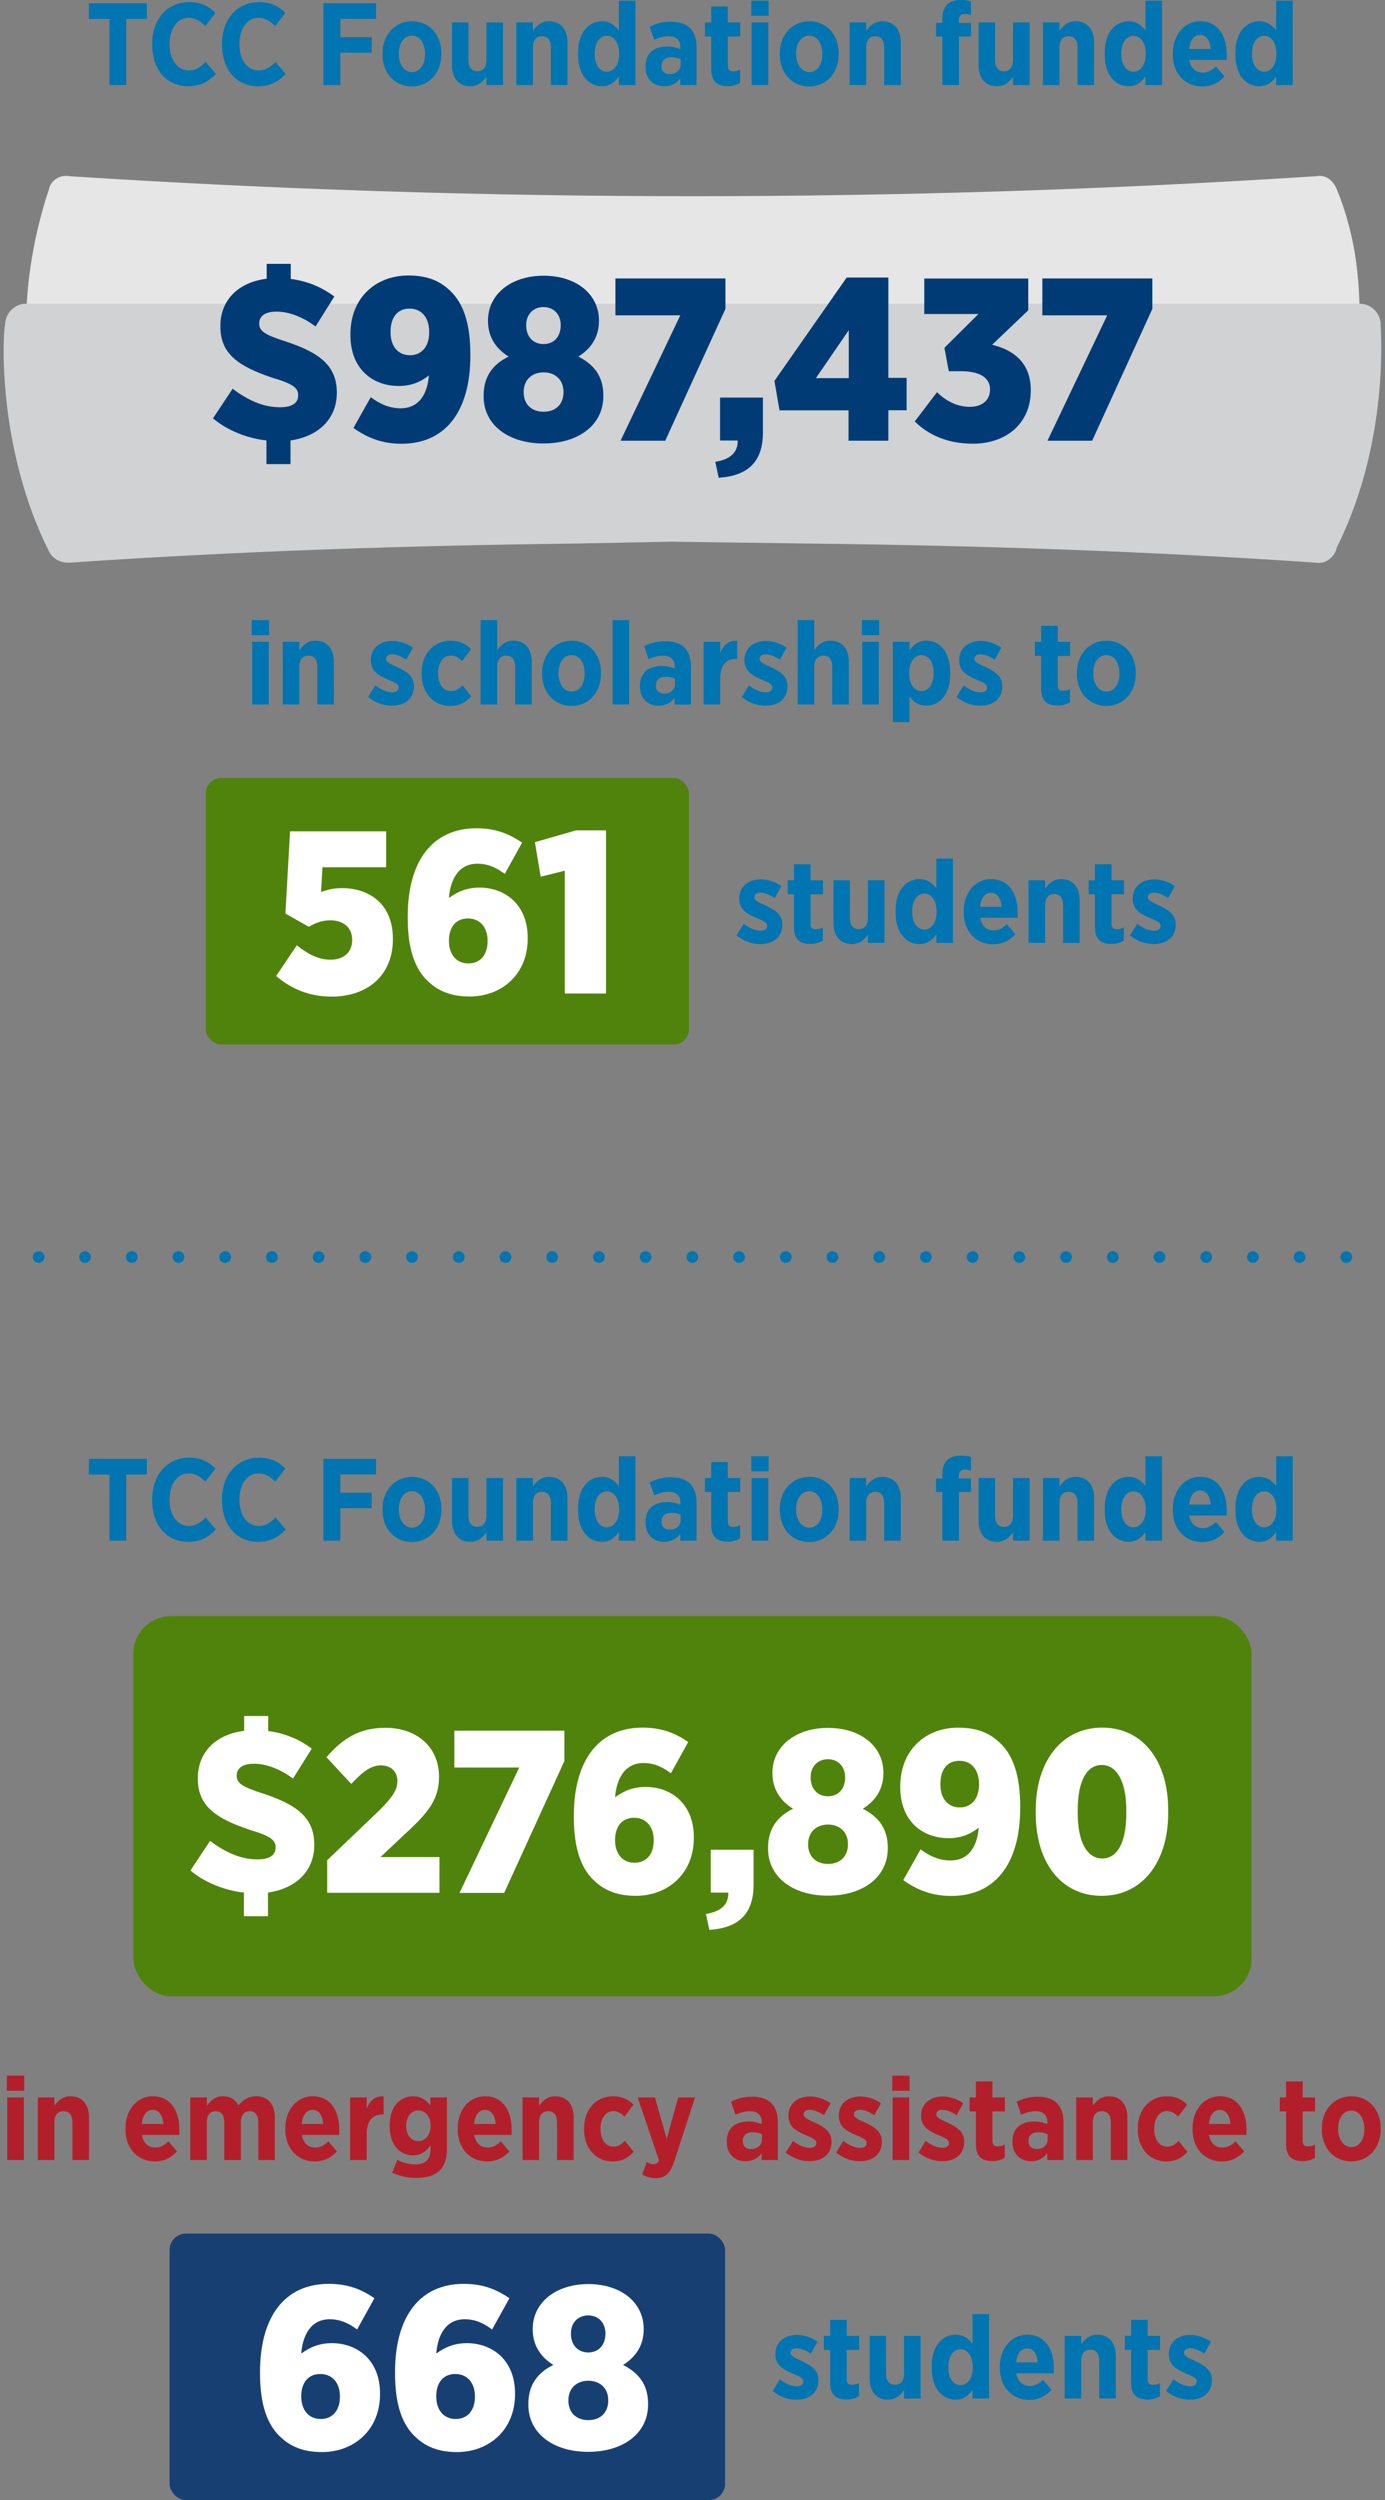 <?xml version="1.0" encoding="UTF-8"?>
<svg id="a" data-name="Layer 1" xmlns="http://www.w3.org/2000/svg" viewBox="0 0 237.18 427.89">
  <rect x="0" y="0" width="237.18" height="427.89" fill="#808080" stroke="none"/>
  <defs>
    <style>
      .b, .c {
        fill: none;
        stroke: #0075b1;
        stroke-linecap: round;
        stroke-miterlimit: 10;
        stroke-width: 2px;
      }

      .d {
        fill: #d1d2d3;
      }

      .d, .e {
        fill-rule: evenodd;
      }

      .d, .e, .f, .g, .h, .i, .j, .k {
        stroke-width: 0px;
      }

      .e {
        fill: #e6e6e7;
      }

      .c {
        stroke-dasharray: 0 0 0 8;
      }

      .f {
        fill: #50830b;
      }

      .g {
        fill: #183f72;
      }

      .h {
        fill: #b21f2b;
      }

      .i {
        fill: #fff;
      }

      .j {
        fill: #003b76;
      }

      .k {
        fill: #0075b1;
      }
    </style>
  </defs>
  <g>
    <line class="b" x1="230.55" y1="215.14" x2="230.55" y2="215.14"/>
    <line class="c" x1="222.56" y1="215.14" x2="10.62" y2="215.14"/>
    <line class="b" x1="6.62" y1="215.14" x2="6.62" y2="215.14"/>
  </g>
  <g>
    <path class="k" d="m18.74,3.24h-3.52V.56h9.92v2.68h-3.52v11.32h-2.88V3.24Z"/>
    <path class="k" d="m26.06,7.66v-.18c0-4.24,2.64-7.12,6.34-7.12,2.08,0,3.42.76,4.5,1.86l-1.74,2.24c-.84-.86-1.72-1.4-2.86-1.4-1.88,0-3.26,1.74-3.26,4.46v.06c0,2.78,1.44,4.48,3.3,4.48,1.12,0,1.94-.52,2.88-1.46l1.74,2.06c-1.26,1.3-2.6,2.1-4.74,2.1-3.68,0-6.16-2.82-6.16-7.1Z"/>
    <path class="k" d="m38.02,7.66v-.18c0-4.24,2.64-7.12,6.34-7.12,2.08,0,3.42.76,4.5,1.86l-1.74,2.24c-.84-.86-1.72-1.4-2.86-1.4-1.88,0-3.26,1.74-3.26,4.46v.06c0,2.78,1.44,4.48,3.3,4.48,1.12,0,1.94-.52,2.88-1.46l1.74,2.06c-1.26,1.3-2.6,2.1-4.74,2.1-3.68,0-6.16-2.82-6.16-7.1Z"/>
    <path class="k" d="m55.38.56h9.02v2.66h-6.12v3.14h5.38v2.66h-5.38v5.54h-2.9V.56Z"/>
    <path class="k" d="m65.5,9.34v-.22c0-3.18,2.16-5.48,5.06-5.48s5.02,2.26,5.02,5.46v.22c0,3.18-2.14,5.48-5.04,5.48s-5.04-2.26-5.04-5.46Zm7.28-.04v-.14c0-1.74-.88-3.06-2.24-3.06s-2.24,1.3-2.24,3.04v.14c0,1.72.9,3.06,2.26,3.06s2.22-1.3,2.22-3.04Z"/>
    <path class="k" d="m77.4,11.14V3.84h2.82v6.46c0,1.26.56,1.9,1.52,1.9s1.56-.64,1.56-1.9V3.84h2.84v10.72h-2.84v-1.44c-.6.86-1.4,1.64-2.74,1.64-2.02,0-3.16-1.4-3.16-3.62Z"/>
    <path class="k" d="m88.42,3.84h2.84v1.44c.62-.86,1.4-1.64,2.76-1.64,2,0,3.16,1.4,3.16,3.62v7.3h-2.84v-6.46c0-1.26-.56-1.9-1.52-1.9s-1.56.64-1.56,1.9v6.46h-2.84V3.84Z"/>
    <path class="k" d="m99,9.36v-.32c0-3.66,1.94-5.4,4.08-5.4,1.44,0,2.28.78,2.9,1.58V.12h2.84v14.44h-2.84v-1.48c-.62.9-1.48,1.68-2.9,1.68-2.12,0-4.08-1.74-4.08-5.4Zm7.02-.06v-.2c0-1.82-.92-2.98-2.1-2.98s-2.08,1.16-2.08,2.98v.2c0,1.82.9,2.98,2.08,2.98s2.1-1.16,2.1-2.98Z"/>
    <path class="k" d="m110.54,11.5v-.12c0-2.36,1.54-3.42,3.74-3.42.9,0,1.58.18,2.24.44v-.32c0-1.24-.74-1.88-2.02-1.88-1,0-1.8.32-2.46.6l-.78-2.22c1.04-.52,2.12-.86,3.66-.86,1.46,0,2.56.4,3.26,1.1.74.74,1.1,1.86,1.1,3.24v6.5h-2.78v-1.16c-.64.84-1.52,1.36-2.78,1.36-1.76,0-3.18-1.18-3.18-3.26Zm6.02-.46v-.9c-.42-.2-1-.34-1.58-.34-1.04,0-1.7.52-1.7,1.5v.04c0,.88.56,1.32,1.38,1.34,1.1.02,1.9-.66,1.9-1.64Z"/>
    <path class="k" d="m121.8,11.88v-5.64h-1.08v-2.4h1.08V1.1h2.84v2.74h2.12v2.4h-2.12v5.06c0,.62.28.92.88.92.44,0,.86-.12,1.22-.3v2.26c-.56.32-1.24.56-2.1.56-1.64,0-2.84-.64-2.84-2.86Z"/>
    <path class="k" d="m128.66.12h2.96v2.58h-2.96V.12Zm.06,3.72h2.84v10.72h-2.84V3.84Z"/>
    <path class="k" d="m133.54,9.34v-.22c0-3.18,2.16-5.48,5.06-5.48s5.02,2.26,5.02,5.46v.22c0,3.18-2.14,5.48-5.04,5.48s-5.04-2.26-5.04-5.46Zm7.28-.04v-.14c0-1.74-.88-3.06-2.24-3.06s-2.24,1.3-2.24,3.04v.14c0,1.72.9,3.06,2.26,3.06s2.22-1.3,2.22-3.04Z"/>
    <path class="k" d="m145.5,3.84h2.84v1.44c.62-.86,1.4-1.64,2.76-1.64,2,0,3.16,1.4,3.16,3.62v7.3h-2.84v-6.46c0-1.26-.56-1.9-1.52-1.9s-1.56.64-1.56,1.9v6.46h-2.84V3.84Z"/>
    <path class="k" d="m161.38,6.24h-1.08v-2.32h1.08v-.72c0-1.1.28-1.88.8-2.4.54-.54,1.32-.8,2.34-.8.78,0,1.3.1,1.76.24v2.34c-.34-.1-.64-.18-1.04-.18-.66,0-1.04.34-1.04,1.1v.42h2.08v2.32h-2.06v8.32h-2.84V6.24Z"/>
    <path class="k" d="m167.58,11.14V3.84h2.82v6.46c0,1.26.56,1.9,1.52,1.9s1.56-.64,1.56-1.9V3.84h2.84v10.72h-2.84v-1.44c-.6.86-1.4,1.64-2.74,1.64-2.02,0-3.16-1.4-3.16-3.62Z"/>
    <path class="k" d="m178.6,3.84h2.84v1.44c.62-.86,1.4-1.64,2.76-1.64,2,0,3.16,1.4,3.16,3.62v7.3h-2.84v-6.46c0-1.26-.56-1.9-1.52-1.9s-1.56.64-1.56,1.9v6.46h-2.84V3.84Z"/>
    <path class="k" d="m189.18,9.36v-.32c0-3.66,1.94-5.4,4.08-5.4,1.44,0,2.28.78,2.9,1.58V.12h2.84v14.44h-2.84v-1.48c-.62.9-1.48,1.68-2.9,1.68-2.12,0-4.08-1.74-4.08-5.4Zm7.02-.06v-.2c0-1.82-.92-2.98-2.1-2.98s-2.08,1.16-2.08,2.98v.2c0,1.82.9,2.98,2.08,2.98s2.1-1.16,2.1-2.98Z"/>
    <path class="k" d="m200.84,9.32v-.18c0-3.18,1.98-5.5,4.68-5.5,3.06,0,4.56,2.5,4.56,5.7,0,.16,0,.5-.02.92h-6.4c.24,1.42,1.12,2.16,2.32,2.16.88,0,1.56-.4,2.24-1.06l1.46,1.72c-.98,1.08-2.22,1.72-3.82,1.72-2.84,0-5.02-2.14-5.02-5.48Zm6.5-.94c-.12-1.48-.76-2.4-1.82-2.4s-1.72.88-1.88,2.4h3.7Z"/>
    <path class="k" d="m211.56,9.36v-.32c0-3.66,1.94-5.4,4.08-5.4,1.44,0,2.28.78,2.9,1.58V.12h2.84v14.44h-2.84v-1.48c-.62.9-1.48,1.68-2.9,1.68-2.12,0-4.08-1.74-4.08-5.4Zm7.02-.06v-.2c0-1.82-.92-2.98-2.1-2.98s-2.08,1.16-2.08,2.98v.2c0,1.82.9,2.98,2.08,2.98s2.1-1.16,2.1-2.98Z"/>
  </g>
  <g>
    <path class="k" d="m43.12,106.13h2.96v2.58h-2.96v-2.58Zm.06,3.72h2.84v10.72h-2.84v-10.72Z"/>
    <path class="k" d="m48.42,109.85h2.84v1.44c.62-.86,1.4-1.64,2.76-1.64,2,0,3.16,1.4,3.16,3.62v7.3h-2.84v-6.46c0-1.26-.56-1.9-1.52-1.9s-1.56.64-1.56,1.9v6.46h-2.84v-10.72Z"/>
    <path class="k" d="m63.04,119.3l1.24-2c.96.74,1.98,1.2,2.86,1.2.8,0,1.14-.38,1.14-.82v-.04c0-.62-.8-.88-1.96-1.38-1.52-.66-2.82-1.42-2.82-3.24v-.04c0-2.06,1.6-3.28,3.68-3.28,1.16,0,2.46.4,3.54,1.16l-1.14,2.04c-.8-.52-1.68-.92-2.44-.92-.68,0-1.04.34-1.04.76v.04c0,.56.8.88,1.94,1.4,1.56.74,2.84,1.52,2.84,3.22v.04c0,2.22-1.64,3.34-3.78,3.34-1.26,0-2.76-.42-4.06-1.48Z"/>
    <path class="k" d="m72.2,115.38v-.24c0-3.18,2.06-5.48,4.96-5.48,1.54,0,2.58.52,3.5,1.44l-1.54,2.06c-.52-.54-1.06-.96-1.92-.96-1.3,0-2.18,1.24-2.18,2.98v.08c0,1.78.82,3.02,2.24,3.02.84,0,1.38-.4,1.94-.98l1.5,1.88c-.88.98-1.96,1.64-3.64,1.64-2.84,0-4.86-2.28-4.86-5.44Z"/>
    <path class="k" d="m82.3,106.13h2.84v5.16c.62-.86,1.4-1.64,2.76-1.64,2,0,3.16,1.4,3.16,3.62v7.3h-2.84v-6.46c0-1.26-.56-1.9-1.52-1.9s-1.56.64-1.56,1.9v6.46h-2.84v-14.44Z"/>
    <path class="k" d="m92.84,115.36v-.22c0-3.18,2.16-5.48,5.06-5.48s5.02,2.26,5.02,5.46v.22c0,3.18-2.14,5.48-5.04,5.48s-5.04-2.26-5.04-5.46Zm7.28-.04v-.14c0-1.74-.88-3.06-2.24-3.06s-2.24,1.3-2.24,3.04v.14c0,1.72.9,3.06,2.26,3.06s2.22-1.3,2.22-3.04Z"/>
    <path class="k" d="m104.9,106.13h2.84v14.44h-2.84v-14.44Z"/>
    <path class="k" d="m109.58,117.52v-.12c0-2.36,1.54-3.42,3.74-3.42.9,0,1.58.18,2.24.44v-.32c0-1.24-.74-1.88-2.02-1.88-1,0-1.8.32-2.46.6l-.78-2.22c1.04-.52,2.12-.86,3.66-.86,1.46,0,2.56.4,3.26,1.1.74.74,1.1,1.86,1.1,3.24v6.5h-2.78v-1.16c-.64.84-1.52,1.36-2.78,1.36-1.76,0-3.18-1.18-3.18-3.26Zm6.02-.46v-.9c-.42-.2-1-.34-1.58-.34-1.04,0-1.7.52-1.7,1.5v.04c0,.88.56,1.32,1.38,1.34,1.1.02,1.9-.66,1.9-1.64Z"/>
    <path class="k" d="m120.5,109.85h2.84v1.9c.52-1.3,1.38-2.16,2.9-2.08v3.08h-.12c-1.74,0-2.78,1.08-2.78,3.32v4.5h-2.84v-10.72Z"/>
    <path class="k" d="m127.02,119.3l1.24-2c.96.74,1.98,1.2,2.86,1.2.8,0,1.14-.38,1.14-.82v-.04c0-.62-.8-.88-1.96-1.38-1.52-.66-2.82-1.42-2.82-3.24v-.04c0-2.06,1.6-3.28,3.68-3.28,1.16,0,2.46.4,3.54,1.16l-1.14,2.04c-.8-.52-1.68-.92-2.44-.92-.68,0-1.04.34-1.04.76v.04c0,.56.8.88,1.94,1.4,1.56.74,2.84,1.52,2.84,3.22v.04c0,2.22-1.64,3.34-3.78,3.34-1.26,0-2.76-.42-4.06-1.48Z"/>
    <path class="k" d="m136.6,106.13h2.84v5.16c.62-.86,1.4-1.64,2.76-1.64,2,0,3.16,1.4,3.16,3.62v7.3h-2.84v-6.46c0-1.26-.56-1.9-1.52-1.9s-1.56.64-1.56,1.9v6.46h-2.84v-14.44Z"/>
    <path class="k" d="m147.6,106.13h2.96v2.58h-2.96v-2.58Zm.06,3.72h2.84v10.72h-2.84v-10.72Z"/>
    <path class="k" d="m152.9,109.85h2.84v1.48c.62-.9,1.48-1.68,2.9-1.68,2.12,0,4.08,1.74,4.08,5.4v.32c0,3.66-1.94,5.4-4.08,5.4-1.44,0-2.3-.78-2.9-1.58v4.4h-2.84v-13.74Zm6.98,5.46v-.2c0-1.82-.9-2.98-2.08-2.98s-2.1,1.16-2.1,2.98v.2c0,1.82.92,2.98,2.1,2.98s2.08-1.16,2.08-2.98Z"/>
    <path class="k" d="m163.8,119.3l1.24-2c.96.74,1.98,1.2,2.86,1.2.8,0,1.14-.38,1.14-.82v-.04c0-.62-.8-.88-1.96-1.38-1.52-.66-2.82-1.42-2.82-3.24v-.04c0-2.06,1.6-3.28,3.68-3.28,1.16,0,2.46.4,3.54,1.16l-1.14,2.04c-.8-.52-1.68-.92-2.44-.92-.68,0-1.04.34-1.04.76v.04c0,.56.8.88,1.94,1.4,1.56.74,2.84,1.52,2.84,3.22v.04c0,2.22-1.64,3.34-3.78,3.34-1.26,0-2.76-.42-4.06-1.48Z"/>
    <path class="k" d="m178.3,117.9v-5.64h-1.08v-2.4h1.08v-2.74h2.84v2.74h2.12v2.4h-2.12v5.06c0,.62.28.92.88.92.44,0,.86-.12,1.22-.3v2.26c-.56.32-1.24.56-2.1.56-1.64,0-2.84-.64-2.84-2.86Z"/>
    <path class="k" d="m184.42,115.36v-.22c0-3.18,2.16-5.48,5.06-5.48s5.02,2.26,5.02,5.46v.22c0,3.18-2.14,5.48-5.04,5.48s-5.04-2.26-5.04-5.46Zm7.28-.04v-.14c0-1.74-.88-3.06-2.24-3.06s-2.24,1.3-2.24,3.04v.14c0,1.72.9,3.06,2.26,3.06s2.22-1.3,2.22-3.04Z"/>
  </g>
  <rect class="f" x="35.23" y="133.16" width="82.75" height="45.61" rx="2.62" ry="2.62"/>
  <g>
    <path class="i" d="m47.3,167.03l3.53-5.24c1.94,1.55,3.73,2.46,5.75,2.46,2.34,0,3.73-1.31,3.73-3.37v-.08c0-2.06-1.55-3.29-3.73-3.29-1.47,0-2.62.48-3.69,1.11l-4.01-2.26.79-14.08h16.46v6.15h-10.91l-.24,4.24c1.03-.4,2.14-.67,3.61-.67,4.52,0,8.69,2.62,8.69,8.65v.12c0,6.19-4.4,9.8-10.47,9.8-3.89,0-6.98-1.35-9.52-3.53Z"/>
    <path class="i" d="m73.15,167.82c-2.06-2.06-3.33-5.27-3.33-10.79v-.16c0-9.52,4.24-15.11,11.78-15.11,3.09,0,5.43.83,7.81,2.46l-2.97,5.35c-1.27-.95-2.74-1.75-4.68-1.75-3.49,0-4.68,3.13-4.88,5.87,1.55-1.15,3.21-1.78,5.24-1.78,4.28,0,8.25,2.82,8.25,8.61v.12c0,6.15-4.48,9.91-9.95,9.91-3.25,0-5.51-.99-7.26-2.74Zm10.35-6.74v-.08c0-2.26-1.27-3.81-3.37-3.81s-3.25,1.55-3.25,3.77v.08c0,2.26,1.23,3.85,3.33,3.85s3.29-1.55,3.29-3.81Z"/>
    <path class="i" d="m96.71,149.02l-4.12,1.03-.99-5.91,7.02-2.02h5.16v27.92h-7.06v-21.02Z"/>
  </g>
  <g>
    <path class="k" d="m126.13,160.1l1.24-2c.96.74,1.98,1.2,2.86,1.2.8,0,1.14-.38,1.14-.82v-.04c0-.62-.8-.88-1.96-1.38-1.52-.66-2.82-1.42-2.82-3.24v-.04c0-2.06,1.6-3.28,3.68-3.28,1.16,0,2.46.4,3.54,1.16l-1.14,2.04c-.8-.52-1.68-.92-2.44-.92-.68,0-1.04.34-1.04.76v.04c0,.56.8.88,1.94,1.4,1.56.74,2.84,1.52,2.84,3.22v.04c0,2.22-1.64,3.34-3.78,3.34-1.26,0-2.76-.42-4.06-1.48Z"/>
    <path class="k" d="m135.97,158.7v-5.64h-1.08v-2.4h1.08v-2.74h2.84v2.74h2.12v2.4h-2.12v5.06c0,.62.28.92.88.92.44,0,.86-.12,1.22-.3v2.26c-.56.32-1.24.56-2.1.56-1.64,0-2.84-.64-2.84-2.86Z"/>
    <path class="k" d="m142.73,157.96v-7.3h2.82v6.46c0,1.26.56,1.9,1.52,1.9s1.56-.64,1.56-1.9v-6.46h2.84v10.72h-2.84v-1.44c-.6.86-1.4,1.64-2.74,1.64-2.02,0-3.16-1.4-3.16-3.62Z"/>
    <path class="k" d="m153.37,156.18v-.32c0-3.66,1.94-5.4,4.08-5.4,1.44,0,2.28.78,2.9,1.58v-5.1h2.84v14.44h-2.84v-1.48c-.62.9-1.48,1.68-2.9,1.68-2.12,0-4.08-1.74-4.08-5.4Zm7.02-.06v-.2c0-1.82-.92-2.98-2.1-2.98s-2.08,1.16-2.08,2.98v.2c0,1.82.9,2.98,2.08,2.98s2.1-1.16,2.1-2.98Z"/>
    <path class="k" d="m165.03,156.14v-.18c0-3.18,1.98-5.5,4.68-5.5,3.06,0,4.56,2.5,4.56,5.7,0,.16,0,.5-.02.92h-6.4c.24,1.42,1.12,2.16,2.32,2.16.88,0,1.56-.4,2.24-1.06l1.46,1.72c-.98,1.08-2.22,1.72-3.82,1.72-2.84,0-5.02-2.14-5.02-5.48Zm6.5-.94c-.12-1.48-.76-2.4-1.82-2.4s-1.72.88-1.88,2.4h3.7Z"/>
    <path class="k" d="m176.13,150.66h2.84v1.44c.62-.86,1.4-1.64,2.76-1.64,2,0,3.16,1.4,3.16,3.62v7.3h-2.84v-6.46c0-1.26-.56-1.9-1.52-1.9s-1.56.64-1.56,1.9v6.46h-2.84v-10.72Z"/>
    <path class="k" d="m187.51,158.7v-5.64h-1.08v-2.4h1.08v-2.74h2.84v2.74h2.12v2.4h-2.12v5.06c0,.62.28.92.88.92.44,0,.86-.12,1.22-.3v2.26c-.56.32-1.24.56-2.1.56-1.64,0-2.84-.64-2.84-2.86Z"/>
    <path class="k" d="m193.51,160.1l1.24-2c.96.74,1.98,1.2,2.86,1.2.8,0,1.14-.38,1.14-.82v-.04c0-.62-.8-.88-1.96-1.38-1.52-.66-2.82-1.42-2.82-3.24v-.04c0-2.06,1.6-3.28,3.68-3.28,1.16,0,2.46.4,3.54,1.16l-1.14,2.04c-.8-.52-1.68-.92-2.44-.92-.68,0-1.04.34-1.04.76v.04c0,.56.8.88,1.94,1.4,1.56.74,2.84,1.52,2.84,3.22v.04c0,2.22-1.64,3.34-3.78,3.34-1.26,0-2.76-.42-4.06-1.48Z"/>
  </g>
  <rect class="f" x="22.84" y="276.6" width="191.49" height="65.05" rx="6.43" ry="6.43"/>
  <g>
    <path class="i" d="m50.17,304.41c-1.86-1.43-4.36-2.54-6.54-2.54h-.24c-2.02,0-2.86.91-2.86,1.98v.04c0,1.31.95,1.94,4.56,3.09,5.79,1.9,8.73,4.16,8.73,8.72v.08c0,4.48-3.21,7.46-7.93,8.13v4.05h-4.12v-4.05c-3.29-.36-6.62-1.67-9.16-3.77l3.37-5.08c2.66,2.02,5.27,3.13,7.93,3.17h.2c2.14,0,3.09-.79,3.09-2.02v-.08c0-1.23-.99-1.94-4.36-2.93-5.91-1.98-8.96-4.12-8.96-8.76v-.12c0-4.36,2.97-7.46,7.93-8.09v-2.54h4.12v2.58c2.86.36,5.35,1.43,7.46,3.01l-3.21,5.12Z"/>
    <path class="i" d="m56.04,318.37l8.88-8.49c2.26-2.26,3.13-3.49,3.13-5.08s-1.11-2.66-2.82-2.66-3.09,1.07-5.08,3.17l-4.24-4.56c2.82-3.29,5.75-5.04,10.07-5.04,5.39,0,9.2,3.29,9.2,8.33v.08c0,3.73-1.75,5.99-5.39,9.36l-4.64,4.36h10.11v6.11h-19.23v-5.59Z"/>
    <path class="i" d="m88.91,302.51h-11.1v-6.31h18.84v5.2l-10.31,22.57h-7.65l10.23-21.46Z"/>
    <path class="i" d="m101.6,321.74c-2.06-2.06-3.33-5.27-3.33-10.79v-.16c0-9.52,4.24-15.11,11.78-15.11,3.09,0,5.43.83,7.81,2.46l-2.97,5.35c-1.27-.95-2.74-1.75-4.68-1.75-3.49,0-4.68,3.13-4.88,5.87,1.55-1.15,3.21-1.78,5.24-1.78,4.28,0,8.25,2.82,8.25,8.61v.12c0,6.15-4.48,9.91-9.95,9.91-3.25,0-5.51-.99-7.26-2.74Zm10.35-6.74v-.08c0-2.26-1.27-3.81-3.37-3.81s-3.25,1.55-3.25,3.77v.08c0,2.26,1.23,3.85,3.33,3.85s3.29-1.55,3.29-3.81Z"/>
    <path class="i" d="m120.87,327.57c2.7-.4,3.93-1.74,3.85-3.65h-3.01v-7.34h7.34v5.99c0,5.35-2.97,7.42-7.57,7.73l-.59-2.74Z"/>
    <path class="i" d="m131.53,316.39v-.16c0-3.33,1.67-5.39,4.28-6.66-1.98-1.23-3.53-3.17-3.53-6.07v-.12c0-4.4,3.85-7.65,9.52-7.65s9.48,3.21,9.48,7.65v.12c0,2.89-1.55,4.84-3.53,6.07,2.5,1.27,4.28,3.21,4.28,6.62v.16c0,4.92-4.24,8.09-10.27,8.09s-10.23-3.21-10.23-8.05Zm13.68-.71v-.08c0-2.06-1.43-3.33-3.41-3.33s-3.41,1.27-3.41,3.33v.08c0,1.98,1.27,3.33,3.41,3.33s3.41-1.35,3.41-3.33Zm-.48-11.46v-.04c0-1.82-1.19-3.09-2.94-3.09s-2.97,1.23-2.97,3.09v.04c0,1.94,1.19,3.21,2.97,3.21s2.94-1.27,2.94-3.21Z"/>
    <path class="i" d="m167.62,312.78c-1.51,1.23-3.21,1.82-5.16,1.82-4.52,0-8.29-2.93-8.29-8.72v-.16c0-6.19,4.32-10.03,9.91-10.03,3.33,0,5.51.95,7.34,2.78,2.02,2.02,3.29,5.27,3.29,10.79v.12c0,9.79-4.44,15.11-11.78,15.11-3.25,0-5.75-.95-8.25-2.7l2.97-5.27c1.55,1.15,3.17,1.9,5.12,1.9,3.49,0,4.64-2.97,4.84-5.63Zm.04-7.34v-.08c0-2.38-1.23-4-3.37-4s-3.25,1.59-3.25,3.97v.08c0,2.38,1.27,3.93,3.33,3.93s3.29-1.59,3.29-3.89Z"/>
    <path class="i" d="m177.37,310.4v-.6c0-8.25,4.36-14.12,11.38-14.12s11.3,5.79,11.3,14.08v.59c0,8.25-4.36,14.12-11.38,14.12s-11.3-5.79-11.3-14.08Zm15.51,0v-.56c0-5.08-1.71-7.77-4.2-7.77s-4.12,2.62-4.12,7.69v.55c0,5.08,1.67,7.77,4.2,7.77s4.12-2.66,4.12-7.69Z"/>
  </g>
  <g>
    <g>
      <path class="e" d="m228.94,32.44c-.65-1.63-1.96-2.6-3.58-2.28-70.7,4.56-142.71,4.56-213.41,0-1.63-.32-3.26.65-3.58,2.28-2.61,7.82-3.91,15.97-3.91,23.46,0,1.96,1.63,3.59,3.59,3.59h221.22c1.96,0,3.59-1.63,3.59-3.59,0-6.84-.33-14.66-3.92-23.46h0Z"/>
      <path class="d" d="m236.44,55.57c0-1.95-1.63-3.59-3.58-3.59H4.46c-1.95,0-3.58,1.63-3.58,3.59-.33.65-1.64,20.52,7.49,38.77.65,1.3,1.95,1.96,3.27,1.96h.31c28.68-1.96,57.67-2.93,86.02-3.26l16.93-.33,24.44.33c28.34.33,57.34,1.3,86.01,3.26,1.63.33,3.25-.98,3.58-2.61,9.12-18.25,7.5-37.47,7.5-38.12h0Z"/>
    </g>
    <g>
      <path class="j" d="m54.03,55.88c-1.86-1.43-4.36-2.54-6.54-2.54h-.24c-2.02,0-2.86.91-2.86,1.98v.04c0,1.31.95,1.94,4.56,3.09,5.79,1.9,8.73,4.16,8.73,8.72v.08c0,4.48-3.21,7.46-7.93,8.13v4.05h-4.12v-4.05c-3.29-.36-6.62-1.67-9.16-3.77l3.37-5.08c2.66,2.02,5.27,3.13,7.93,3.17h.2c2.14,0,3.09-.79,3.09-2.02v-.08c0-1.23-.99-1.94-4.36-2.93-5.91-1.98-8.96-4.12-8.96-8.76v-.12c0-4.36,2.97-7.46,7.93-8.09v-2.54h4.12v2.58c2.86.36,5.35,1.43,7.46,3.01l-3.21,5.12Z"/>
      <path class="j" d="m73.46,64.24c-1.51,1.23-3.21,1.82-5.16,1.82-4.52,0-8.29-2.93-8.29-8.72v-.16c0-6.19,4.32-10.03,9.91-10.03,3.33,0,5.51.95,7.34,2.78,2.02,2.02,3.29,5.27,3.29,10.79v.12c0,9.79-4.44,15.11-11.78,15.11-3.25,0-5.75-.95-8.25-2.7l2.97-5.27c1.55,1.15,3.17,1.9,5.12,1.9,3.49,0,4.64-2.97,4.84-5.63Zm.04-7.34v-.08c0-2.38-1.23-4-3.37-4s-3.25,1.59-3.25,3.97v.08c0,2.38,1.27,3.93,3.33,3.93s3.29-1.59,3.29-3.89Z"/>
      <path class="j" d="m82.82,67.85v-.16c0-3.33,1.67-5.39,4.28-6.66-1.98-1.23-3.53-3.17-3.53-6.07v-.12c0-4.4,3.85-7.65,9.52-7.65s9.48,3.21,9.48,7.65v.12c0,2.89-1.55,4.84-3.53,6.07,2.5,1.27,4.28,3.21,4.28,6.62v.16c0,4.92-4.24,8.09-10.27,8.09s-10.23-3.21-10.23-8.05Zm13.68-.71v-.08c0-2.06-1.43-3.33-3.41-3.33s-3.41,1.27-3.41,3.33v.08c0,1.98,1.27,3.33,3.41,3.33s3.41-1.35,3.41-3.33Zm-.48-11.46v-.04c0-1.82-1.19-3.09-2.94-3.09s-2.97,1.23-2.97,3.09v.04c0,1.94,1.19,3.21,2.97,3.21s2.94-1.27,2.94-3.21Z"/>
      <path class="j" d="m116.49,53.97h-11.1v-6.31h18.84v5.2l-10.31,22.57h-7.65l10.23-21.46Z"/>
      <path class="j" d="m122.47,79.04c2.7-.4,3.93-1.74,3.85-3.65h-3.01v-7.34h7.34v5.99c0,5.35-2.97,7.42-7.57,7.73l-.59-2.74Z"/>
      <path class="j" d="m145.31,70.23h-11.82l-.87-5.04,12.37-17.69h7.14v17.17h3.13v5.55h-3.13v5.2h-6.82v-5.2Zm.04-5.51v-8.21l-5.63,8.21h5.63Z"/>
      <path class="j" d="m156.65,72.13l3.81-5c1.43,1.39,3.33,2.5,5.63,2.5,2.1,0,3.45-1.15,3.45-2.93v-.08c0-1.94-1.71-3.09-5-3.09h-2.06l-.75-4,5.83-5.79h-9.28v-6.07h17.81v5.43l-6.19,5.91c3.65.87,6.62,3.09,6.62,7.73v.08c0,5.63-4.16,9.12-9.95,9.12-4.24,0-7.54-1.47-9.92-3.81Z"/>
      <path class="j" d="m189.6,53.97h-11.1v-6.31h18.84v5.2l-10.31,22.57h-7.65l10.23-21.46Z"/>
    </g>
  </g>
  <g>
    <path class="k" d="m18.74,252.36h-3.52v-2.68h9.92v2.68h-3.52v11.32h-2.88v-11.32Z"/>
    <path class="k" d="m26.06,256.78v-.18c0-4.24,2.64-7.12,6.34-7.12,2.08,0,3.42.76,4.5,1.86l-1.74,2.24c-.84-.86-1.72-1.4-2.86-1.4-1.88,0-3.26,1.74-3.26,4.46v.06c0,2.78,1.44,4.48,3.3,4.48,1.12,0,1.94-.52,2.88-1.46l1.74,2.06c-1.26,1.3-2.6,2.1-4.74,2.1-3.68,0-6.16-2.82-6.16-7.1Z"/>
    <path class="k" d="m38.02,256.78v-.18c0-4.24,2.64-7.12,6.34-7.12,2.08,0,3.42.76,4.5,1.86l-1.74,2.24c-.84-.86-1.72-1.4-2.86-1.4-1.88,0-3.26,1.74-3.26,4.46v.06c0,2.78,1.44,4.48,3.3,4.48,1.12,0,1.94-.52,2.88-1.46l1.74,2.06c-1.26,1.3-2.6,2.1-4.74,2.1-3.68,0-6.16-2.82-6.16-7.1Z"/>
    <path class="k" d="m55.38,249.68h9.02v2.66h-6.12v3.14h5.38v2.66h-5.38v5.54h-2.9v-14Z"/>
    <path class="k" d="m65.5,258.46v-.22c0-3.18,2.16-5.48,5.06-5.48s5.02,2.26,5.02,5.46v.22c0,3.18-2.14,5.48-5.04,5.48s-5.04-2.26-5.04-5.46Zm7.28-.04v-.14c0-1.74-.88-3.06-2.24-3.06s-2.24,1.3-2.24,3.04v.14c0,1.72.9,3.06,2.26,3.06s2.22-1.3,2.22-3.04Z"/>
    <path class="k" d="m77.4,260.26v-7.3h2.82v6.46c0,1.26.56,1.9,1.52,1.9s1.56-.64,1.56-1.9v-6.46h2.84v10.72h-2.84v-1.44c-.6.86-1.4,1.64-2.74,1.64-2.02,0-3.16-1.4-3.16-3.62Z"/>
    <path class="k" d="m88.42,252.96h2.84v1.44c.62-.86,1.4-1.64,2.76-1.64,2,0,3.16,1.4,3.16,3.62v7.3h-2.84v-6.46c0-1.26-.56-1.9-1.52-1.9s-1.56.64-1.56,1.9v6.46h-2.84v-10.72Z"/>
    <path class="k" d="m99,258.48v-.32c0-3.66,1.94-5.4,4.08-5.4,1.44,0,2.28.78,2.9,1.58v-5.1h2.84v14.44h-2.84v-1.48c-.62.9-1.48,1.68-2.9,1.68-2.12,0-4.08-1.74-4.08-5.4Zm7.02-.06v-.2c0-1.82-.92-2.98-2.1-2.98s-2.08,1.16-2.08,2.98v.2c0,1.82.9,2.98,2.08,2.98s2.1-1.16,2.1-2.98Z"/>
    <path class="k" d="m110.54,260.62v-.12c0-2.36,1.54-3.42,3.74-3.42.9,0,1.58.18,2.24.44v-.32c0-1.24-.74-1.88-2.02-1.88-1,0-1.8.32-2.46.6l-.78-2.22c1.04-.52,2.12-.86,3.66-.86,1.46,0,2.56.4,3.26,1.1.74.74,1.1,1.86,1.1,3.24v6.5h-2.78v-1.16c-.64.84-1.52,1.36-2.78,1.36-1.76,0-3.18-1.18-3.18-3.26Zm6.02-.46v-.9c-.42-.2-1-.34-1.58-.34-1.04,0-1.7.52-1.7,1.5v.04c0,.88.56,1.32,1.38,1.34,1.1.02,1.9-.66,1.9-1.64Z"/>
    <path class="k" d="m121.8,261v-5.64h-1.08v-2.4h1.08v-2.74h2.84v2.74h2.12v2.4h-2.12v5.06c0,.62.28.92.88.92.44,0,.86-.12,1.22-.3v2.26c-.56.32-1.24.56-2.1.56-1.64,0-2.84-.64-2.84-2.86Z"/>
    <path class="k" d="m128.66,249.24h2.96v2.58h-2.96v-2.58Zm.06,3.72h2.84v10.72h-2.84v-10.72Z"/>
    <path class="k" d="m133.54,258.46v-.22c0-3.18,2.16-5.48,5.06-5.48s5.02,2.26,5.02,5.46v.22c0,3.18-2.14,5.48-5.04,5.48s-5.04-2.26-5.04-5.46Zm7.28-.04v-.14c0-1.74-.88-3.06-2.24-3.06s-2.24,1.3-2.24,3.04v.14c0,1.72.9,3.06,2.26,3.06s2.22-1.3,2.22-3.04Z"/>
    <path class="k" d="m145.5,252.96h2.84v1.44c.62-.86,1.4-1.64,2.76-1.64,2,0,3.16,1.4,3.16,3.62v7.3h-2.84v-6.46c0-1.26-.56-1.9-1.52-1.9s-1.56.64-1.56,1.9v6.46h-2.84v-10.72Z"/>
    <path class="k" d="m161.38,255.36h-1.08v-2.32h1.08v-.72c0-1.1.28-1.88.8-2.4.54-.54,1.32-.8,2.34-.8.78,0,1.3.1,1.76.24v2.34c-.34-.1-.64-.18-1.04-.18-.66,0-1.04.34-1.04,1.1v.42h2.08v2.32h-2.06v8.32h-2.84v-8.32Z"/>
    <path class="k" d="m167.58,260.26v-7.3h2.82v6.46c0,1.26.56,1.9,1.52,1.9s1.56-.64,1.56-1.9v-6.46h2.84v10.72h-2.84v-1.44c-.6.86-1.4,1.64-2.74,1.64-2.02,0-3.16-1.4-3.16-3.62Z"/>
    <path class="k" d="m178.6,252.96h2.84v1.44c.62-.86,1.4-1.64,2.76-1.64,2,0,3.16,1.4,3.16,3.62v7.3h-2.84v-6.46c0-1.26-.56-1.9-1.52-1.9s-1.56.64-1.56,1.9v6.46h-2.84v-10.72Z"/>
    <path class="k" d="m189.18,258.48v-.32c0-3.66,1.94-5.4,4.08-5.4,1.44,0,2.28.78,2.9,1.58v-5.1h2.84v14.44h-2.84v-1.48c-.62.9-1.48,1.68-2.9,1.68-2.12,0-4.08-1.74-4.08-5.4Zm7.02-.06v-.2c0-1.82-.92-2.98-2.1-2.98s-2.08,1.16-2.08,2.98v.2c0,1.82.9,2.98,2.08,2.98s2.1-1.16,2.1-2.98Z"/>
    <path class="k" d="m200.84,258.44v-.18c0-3.18,1.98-5.5,4.68-5.5,3.06,0,4.56,2.5,4.56,5.7,0,.16,0,.5-.02.92h-6.4c.24,1.42,1.12,2.16,2.32,2.16.88,0,1.56-.4,2.24-1.06l1.46,1.72c-.98,1.08-2.22,1.72-3.82,1.72-2.84,0-5.02-2.14-5.02-5.48Zm6.5-.94c-.12-1.48-.76-2.4-1.82-2.4s-1.72.88-1.88,2.4h3.7Z"/>
    <path class="k" d="m211.56,258.48v-.32c0-3.66,1.94-5.4,4.08-5.4,1.44,0,2.28.78,2.9,1.58v-5.1h2.84v14.44h-2.84v-1.48c-.62.9-1.48,1.68-2.9,1.68-2.12,0-4.08-1.74-4.08-5.4Zm7.02-.06v-.2c0-1.82-.92-2.98-2.1-2.98s-2.08,1.16-2.08,2.98v.2c0,1.82.9,2.98,2.08,2.98s2.1-1.16,2.1-2.98Z"/>
  </g>
  <g>
    <path class="h" d="m1.18,355.25h2.96v2.58H1.18v-2.58Zm.06,3.72h2.84v10.72H1.24v-10.72Z"/>
    <path class="h" d="m6.48,358.97h2.84v1.44c.62-.86,1.4-1.64,2.76-1.64,2,0,3.16,1.4,3.16,3.62v7.3h-2.84v-6.46c0-1.26-.56-1.9-1.52-1.9s-1.56.64-1.56,1.9v6.46h-2.84v-10.72Z"/>
    <path class="h" d="m21.48,364.45v-.18c0-3.18,1.98-5.5,4.68-5.5,3.06,0,4.56,2.5,4.56,5.7,0,.16,0,.5-.02.92h-6.4c.24,1.42,1.12,2.16,2.32,2.16.88,0,1.56-.4,2.24-1.06l1.46,1.72c-.98,1.08-2.22,1.72-3.82,1.72-2.84,0-5.02-2.14-5.02-5.48Zm6.5-.94c-.12-1.48-.76-2.4-1.82-2.4s-1.72.88-1.88,2.4h3.7Z"/>
    <path class="h" d="m32.58,358.97h2.84v1.44c.64-.9,1.44-1.64,2.78-1.64,1.24,0,2.14.6,2.64,1.56.78-.94,1.74-1.56,3.04-1.56,1.9,0,3.18,1.24,3.18,3.6v7.32h-2.82v-6.46c0-1.24-.54-1.9-1.48-1.9s-1.52.66-1.52,1.9v6.46h-2.84v-6.46c0-1.24-.52-1.9-1.46-1.9s-1.52.66-1.52,1.9v6.46h-2.84v-10.72Z"/>
    <path class="h" d="m48.86,364.45v-.18c0-3.18,1.98-5.5,4.68-5.5,3.06,0,4.56,2.5,4.56,5.7,0,.16,0,.5-.02.92h-6.4c.24,1.42,1.12,2.16,2.32,2.16.88,0,1.56-.4,2.24-1.06l1.46,1.72c-.98,1.08-2.22,1.72-3.82,1.72-2.84,0-5.02-2.14-5.02-5.48Zm6.5-.94c-.12-1.48-.76-2.4-1.82-2.4s-1.72.88-1.88,2.4h3.7Z"/>
    <path class="h" d="m59.96,358.97h2.84v1.9c.52-1.3,1.38-2.16,2.9-2.08v3.08h-.12c-1.74,0-2.78,1.08-2.78,3.32v4.5h-2.84v-10.72Z"/>
    <path class="h" d="m67.16,371.85l.88-2.2c.86.48,1.92.78,3.04.78,1.78,0,2.64-.82,2.64-2.54v-.68c-.72.94-1.56,1.68-3,1.68-2.12,0-4-1.66-4-5.04v-.06c0-3.38,1.9-5.02,4-5.02,1.46,0,2.3.74,2.98,1.58v-1.38h2.84v8.76c0,1.7-.42,2.92-1.22,3.74-.9.88-2.26,1.28-4.08,1.28-1.5,0-2.84-.32-4.08-.9Zm6.58-8.02v-.02c0-1.58-.9-2.6-2.1-2.6s-2.08,1.02-2.08,2.6v.02c0,1.62.88,2.62,2.08,2.62s2.1-1.02,2.1-2.62Z"/>
    <path class="h" d="m78.38,364.45v-.18c0-3.18,1.98-5.5,4.68-5.5,3.06,0,4.56,2.5,4.56,5.7,0,.16,0,.5-.02.92h-6.4c.24,1.42,1.12,2.16,2.32,2.16.88,0,1.56-.4,2.24-1.06l1.46,1.72c-.98,1.08-2.22,1.72-3.82,1.72-2.84,0-5.02-2.14-5.02-5.48Zm6.5-.94c-.12-1.48-.76-2.4-1.82-2.4s-1.72.88-1.88,2.4h3.7Z"/>
    <path class="h" d="m89.48,358.97h2.84v1.44c.62-.86,1.4-1.64,2.76-1.64,2,0,3.16,1.4,3.16,3.62v7.3h-2.84v-6.46c0-1.26-.56-1.9-1.52-1.9s-1.56.64-1.56,1.9v6.46h-2.84v-10.72Z"/>
    <path class="h" d="m100.02,364.49v-.24c0-3.18,2.06-5.48,4.96-5.48,1.54,0,2.58.52,3.5,1.44l-1.54,2.06c-.52-.54-1.06-.96-1.92-.96-1.3,0-2.18,1.24-2.18,2.98v.08c0,1.78.82,3.02,2.24,3.02.84,0,1.38-.4,1.94-.98l1.5,1.88c-.88.98-1.96,1.64-3.64,1.64-2.84,0-4.86-2.28-4.86-5.44Z"/>
    <path class="h" d="m116.14,358.97h2.88l-3.52,10.86c-.72,2.14-1.54,2.96-3.22,2.96-.84,0-1.62-.24-2.3-.64l.78-2.12c.34.2.78.36,1.16.36.44,0,.72-.16.92-.68l-3.64-10.74h2.96l2.02,7.1,1.96-7.1Z"/>
    <path class="h" d="m124.46,366.63v-.12c0-2.36,1.54-3.42,3.74-3.42.9,0,1.58.18,2.24.44v-.32c0-1.24-.74-1.88-2.02-1.88-1,0-1.8.32-2.46.6l-.78-2.22c1.04-.52,2.12-.86,3.66-.86,1.46,0,2.56.4,3.26,1.1.74.74,1.1,1.86,1.1,3.24v6.5h-2.78v-1.16c-.64.84-1.52,1.36-2.78,1.36-1.76,0-3.18-1.18-3.18-3.26Zm6.02-.46v-.9c-.42-.2-1-.34-1.58-.34-1.04,0-1.7.52-1.7,1.5v.04c0,.88.56,1.32,1.38,1.34,1.1.02,1.9-.66,1.9-1.64Z"/>
    <path class="h" d="m134.56,368.41l1.24-2c.96.74,1.98,1.2,2.86,1.2.8,0,1.14-.38,1.14-.82v-.04c0-.62-.8-.88-1.96-1.38-1.52-.66-2.82-1.42-2.82-3.24v-.04c0-2.06,1.6-3.28,3.68-3.28,1.16,0,2.46.4,3.54,1.16l-1.14,2.04c-.8-.52-1.68-.92-2.44-.92-.68,0-1.04.34-1.04.76v.04c0,.56.8.88,1.94,1.4,1.56.74,2.84,1.52,2.84,3.22v.04c0,2.22-1.64,3.34-3.78,3.34-1.26,0-2.76-.42-4.06-1.48Z"/>
    <path class="h" d="m143.18,368.41l1.24-2c.96.74,1.98,1.2,2.86,1.2.8,0,1.14-.38,1.14-.82v-.04c0-.62-.8-.88-1.96-1.38-1.52-.66-2.82-1.42-2.82-3.24v-.04c0-2.06,1.6-3.28,3.68-3.28,1.16,0,2.46.4,3.54,1.16l-1.14,2.04c-.8-.52-1.68-.92-2.44-.92-.68,0-1.04.34-1.04.76v.04c0,.56.8.88,1.94,1.4,1.56.74,2.84,1.52,2.84,3.22v.04c0,2.22-1.64,3.34-3.78,3.34-1.26,0-2.76-.42-4.06-1.48Z"/>
    <path class="h" d="m152.8,355.25h2.96v2.58h-2.96v-2.58Zm.06,3.72h2.84v10.72h-2.84v-10.72Z"/>
    <path class="h" d="m157.28,368.41l1.24-2c.96.74,1.98,1.2,2.86,1.2.8,0,1.14-.38,1.14-.82v-.04c0-.62-.8-.88-1.96-1.38-1.52-.66-2.82-1.42-2.82-3.24v-.04c0-2.06,1.6-3.28,3.68-3.28,1.16,0,2.46.4,3.54,1.16l-1.14,2.04c-.8-.52-1.68-.92-2.44-.92-.68,0-1.04.34-1.04.76v.04c0,.56.8.88,1.94,1.4,1.56.74,2.84,1.52,2.84,3.22v.04c0,2.22-1.64,3.34-3.78,3.34-1.26,0-2.76-.42-4.06-1.48Z"/>
    <path class="h" d="m167.12,367.01v-5.64h-1.08v-2.4h1.08v-2.74h2.84v2.74h2.12v2.4h-2.12v5.06c0,.62.28.92.88.92.44,0,.86-.12,1.22-.3v2.26c-.56.32-1.24.56-2.1.56-1.64,0-2.84-.64-2.84-2.86Z"/>
    <path class="h" d="m173.38,366.63v-.12c0-2.36,1.54-3.42,3.74-3.42.9,0,1.58.18,2.24.44v-.32c0-1.24-.74-1.88-2.02-1.88-1,0-1.8.32-2.46.6l-.78-2.22c1.04-.52,2.12-.86,3.66-.86,1.46,0,2.56.4,3.26,1.1.74.74,1.1,1.86,1.1,3.24v6.5h-2.78v-1.16c-.64.84-1.52,1.36-2.78,1.36-1.76,0-3.18-1.18-3.18-3.26Zm6.02-.46v-.9c-.42-.2-1-.34-1.58-.34-1.04,0-1.7.52-1.7,1.5v.04c0,.88.56,1.32,1.38,1.34,1.1.02,1.9-.66,1.9-1.64Z"/>
    <path class="h" d="m184.3,358.97h2.84v1.44c.62-.86,1.4-1.64,2.76-1.64,2,0,3.16,1.4,3.16,3.62v7.3h-2.84v-6.46c0-1.26-.56-1.9-1.52-1.9s-1.56.64-1.56,1.9v6.46h-2.84v-10.72Z"/>
    <path class="h" d="m194.84,364.49v-.24c0-3.18,2.06-5.48,4.96-5.48,1.54,0,2.58.52,3.5,1.44l-1.54,2.06c-.52-.54-1.06-.96-1.92-.96-1.3,0-2.18,1.24-2.18,2.98v.08c0,1.78.82,3.02,2.24,3.02.84,0,1.38-.4,1.94-.98l1.5,1.88c-.88.98-1.96,1.64-3.64,1.64-2.84,0-4.86-2.28-4.86-5.44Z"/>
    <path class="h" d="m204.22,364.45v-.18c0-3.18,1.98-5.5,4.68-5.5,3.06,0,4.56,2.5,4.56,5.7,0,.16,0,.5-.02.92h-6.4c.24,1.42,1.12,2.16,2.32,2.16.88,0,1.56-.4,2.24-1.06l1.46,1.72c-.98,1.08-2.22,1.72-3.82,1.72-2.84,0-5.02-2.14-5.02-5.48Zm6.5-.94c-.12-1.48-.76-2.4-1.82-2.4s-1.72.88-1.88,2.4h3.7Z"/>
    <path class="h" d="m220.24,367.01v-5.64h-1.08v-2.4h1.08v-2.74h2.84v2.74h2.12v2.4h-2.12v5.06c0,.62.28.92.88.92.44,0,.86-.12,1.22-.3v2.26c-.56.32-1.24.56-2.1.56-1.64,0-2.84-.64-2.84-2.86Z"/>
    <path class="h" d="m226.36,364.47v-.22c0-3.18,2.16-5.48,5.06-5.48s5.02,2.26,5.02,5.46v.22c0,3.18-2.14,5.48-5.04,5.48s-5.04-2.26-5.04-5.46Zm7.28-.04v-.14c0-1.74-.88-3.06-2.24-3.06s-2.24,1.3-2.24,3.04v.14c0,1.72.9,3.06,2.26,3.06s2.22-1.3,2.22-3.04Z"/>
  </g>
  <rect class="g" x="29.04" y="382.28" width="95.13" height="45.61" rx="2.8" ry="2.8"/>
  <g>
    <path class="i" d="m47.86,416.94c-2.06-2.06-3.33-5.27-3.33-10.79v-.16c0-9.52,4.24-15.11,11.78-15.11,3.09,0,5.43.83,7.81,2.46l-2.97,5.35c-1.27-.95-2.74-1.75-4.68-1.75-3.49,0-4.68,3.13-4.88,5.87,1.55-1.15,3.21-1.78,5.24-1.78,4.28,0,8.25,2.82,8.25,8.61v.12c0,6.15-4.48,9.91-9.95,9.91-3.25,0-5.51-.99-7.26-2.74Zm10.35-6.74v-.08c0-2.26-1.27-3.81-3.37-3.81s-3.25,1.55-3.25,3.77v.08c0,2.26,1.23,3.85,3.33,3.85s3.29-1.55,3.29-3.81Z"/>
    <path class="i" d="m70.98,416.94c-2.06-2.06-3.33-5.27-3.33-10.79v-.16c0-9.52,4.24-15.11,11.78-15.11,3.09,0,5.43.83,7.81,2.46l-2.97,5.35c-1.27-.95-2.74-1.75-4.68-1.75-3.49,0-4.68,3.13-4.88,5.87,1.55-1.15,3.21-1.78,5.24-1.78,4.28,0,8.25,2.82,8.25,8.61v.12c0,6.15-4.48,9.91-9.95,9.91-3.25,0-5.51-.99-7.26-2.74Zm10.35-6.74v-.08c0-2.26-1.27-3.81-3.37-3.81s-3.25,1.55-3.25,3.77v.08c0,2.26,1.23,3.85,3.33,3.85s3.29-1.55,3.29-3.81Z"/>
    <path class="i" d="m90.48,411.58v-.16c0-3.33,1.67-5.39,4.28-6.66-1.98-1.23-3.53-3.17-3.53-6.07v-.12c0-4.4,3.85-7.65,9.52-7.65s9.48,3.21,9.48,7.65v.12c0,2.89-1.55,4.84-3.53,6.07,2.5,1.27,4.28,3.21,4.28,6.62v.16c0,4.92-4.24,8.09-10.27,8.09s-10.23-3.21-10.23-8.05Zm13.68-.71v-.08c0-2.06-1.43-3.33-3.41-3.33s-3.41,1.27-3.41,3.33v.08c0,1.98,1.27,3.33,3.41,3.33s3.41-1.35,3.41-3.33Zm-.48-11.46v-.04c0-1.82-1.19-3.09-2.94-3.09s-2.97,1.23-2.97,3.09v.04c0,1.94,1.19,3.21,2.97,3.21s2.94-1.27,2.94-3.21Z"/>
  </g>
  <g>
    <path class="k" d="m132.32,409.22l1.24-2c.96.74,1.98,1.2,2.86,1.2.8,0,1.14-.38,1.14-.82v-.04c0-.62-.8-.88-1.96-1.38-1.52-.66-2.82-1.42-2.82-3.24v-.04c0-2.06,1.6-3.28,3.68-3.28,1.16,0,2.46.4,3.54,1.16l-1.14,2.04c-.8-.52-1.68-.92-2.44-.92-.68,0-1.04.34-1.04.76v.04c0,.56.8.88,1.94,1.4,1.56.74,2.84,1.52,2.84,3.22v.04c0,2.22-1.64,3.34-3.78,3.34-1.26,0-2.76-.42-4.06-1.48Z"/>
    <path class="k" d="m142.16,407.82v-5.64h-1.08v-2.4h1.08v-2.74h2.84v2.74h2.12v2.4h-2.12v5.06c0,.62.28.92.88.92.44,0,.86-.12,1.22-.3v2.26c-.56.32-1.24.56-2.1.56-1.64,0-2.84-.64-2.84-2.86Z"/>
    <path class="k" d="m148.92,407.08v-7.3h2.82v6.46c0,1.26.56,1.9,1.52,1.9s1.56-.64,1.56-1.9v-6.46h2.84v10.72h-2.84v-1.44c-.6.86-1.4,1.64-2.74,1.64-2.02,0-3.16-1.4-3.16-3.62Z"/>
    <path class="k" d="m159.56,405.3v-.32c0-3.66,1.94-5.4,4.08-5.4,1.44,0,2.28.78,2.9,1.58v-5.1h2.84v14.44h-2.84v-1.48c-.62.9-1.48,1.68-2.9,1.68-2.12,0-4.08-1.74-4.08-5.4Zm7.02-.06v-.2c0-1.82-.92-2.98-2.1-2.98s-2.08,1.16-2.08,2.98v.2c0,1.82.9,2.98,2.08,2.98s2.1-1.16,2.1-2.98Z"/>
    <path class="k" d="m171.22,405.26v-.18c0-3.18,1.98-5.5,4.68-5.5,3.06,0,4.56,2.5,4.56,5.7,0,.16,0,.5-.02.92h-6.4c.24,1.42,1.12,2.16,2.32,2.16.88,0,1.56-.4,2.24-1.06l1.46,1.72c-.98,1.08-2.22,1.72-3.82,1.72-2.84,0-5.02-2.14-5.02-5.48Zm6.5-.94c-.12-1.48-.76-2.4-1.82-2.4s-1.72.88-1.88,2.4h3.7Z"/>
    <path class="k" d="m182.32,399.78h2.84v1.44c.62-.86,1.4-1.64,2.76-1.64,2,0,3.16,1.4,3.16,3.62v7.3h-2.84v-6.46c0-1.26-.56-1.9-1.52-1.9s-1.56.64-1.56,1.9v6.46h-2.84v-10.72Z"/>
    <path class="k" d="m193.7,407.82v-5.64h-1.08v-2.4h1.08v-2.74h2.84v2.74h2.12v2.4h-2.12v5.06c0,.62.28.92.88.92.44,0,.86-.12,1.22-.3v2.26c-.56.32-1.24.56-2.1.56-1.64,0-2.84-.64-2.84-2.86Z"/>
    <path class="k" d="m199.7,409.22l1.24-2c.96.74,1.98,1.2,2.86,1.2.8,0,1.14-.38,1.14-.82v-.04c0-.62-.8-.88-1.96-1.38-1.52-.66-2.82-1.42-2.82-3.24v-.04c0-2.06,1.6-3.28,3.68-3.28,1.16,0,2.46.4,3.54,1.16l-1.14,2.04c-.8-.52-1.68-.92-2.44-.92-.68,0-1.04.34-1.04.76v.04c0,.56.8.88,1.94,1.4,1.56.74,2.84,1.52,2.84,3.22v.04c0,2.22-1.64,3.34-3.78,3.34-1.26,0-2.76-.42-4.06-1.48Z"/>
  </g>
</svg>